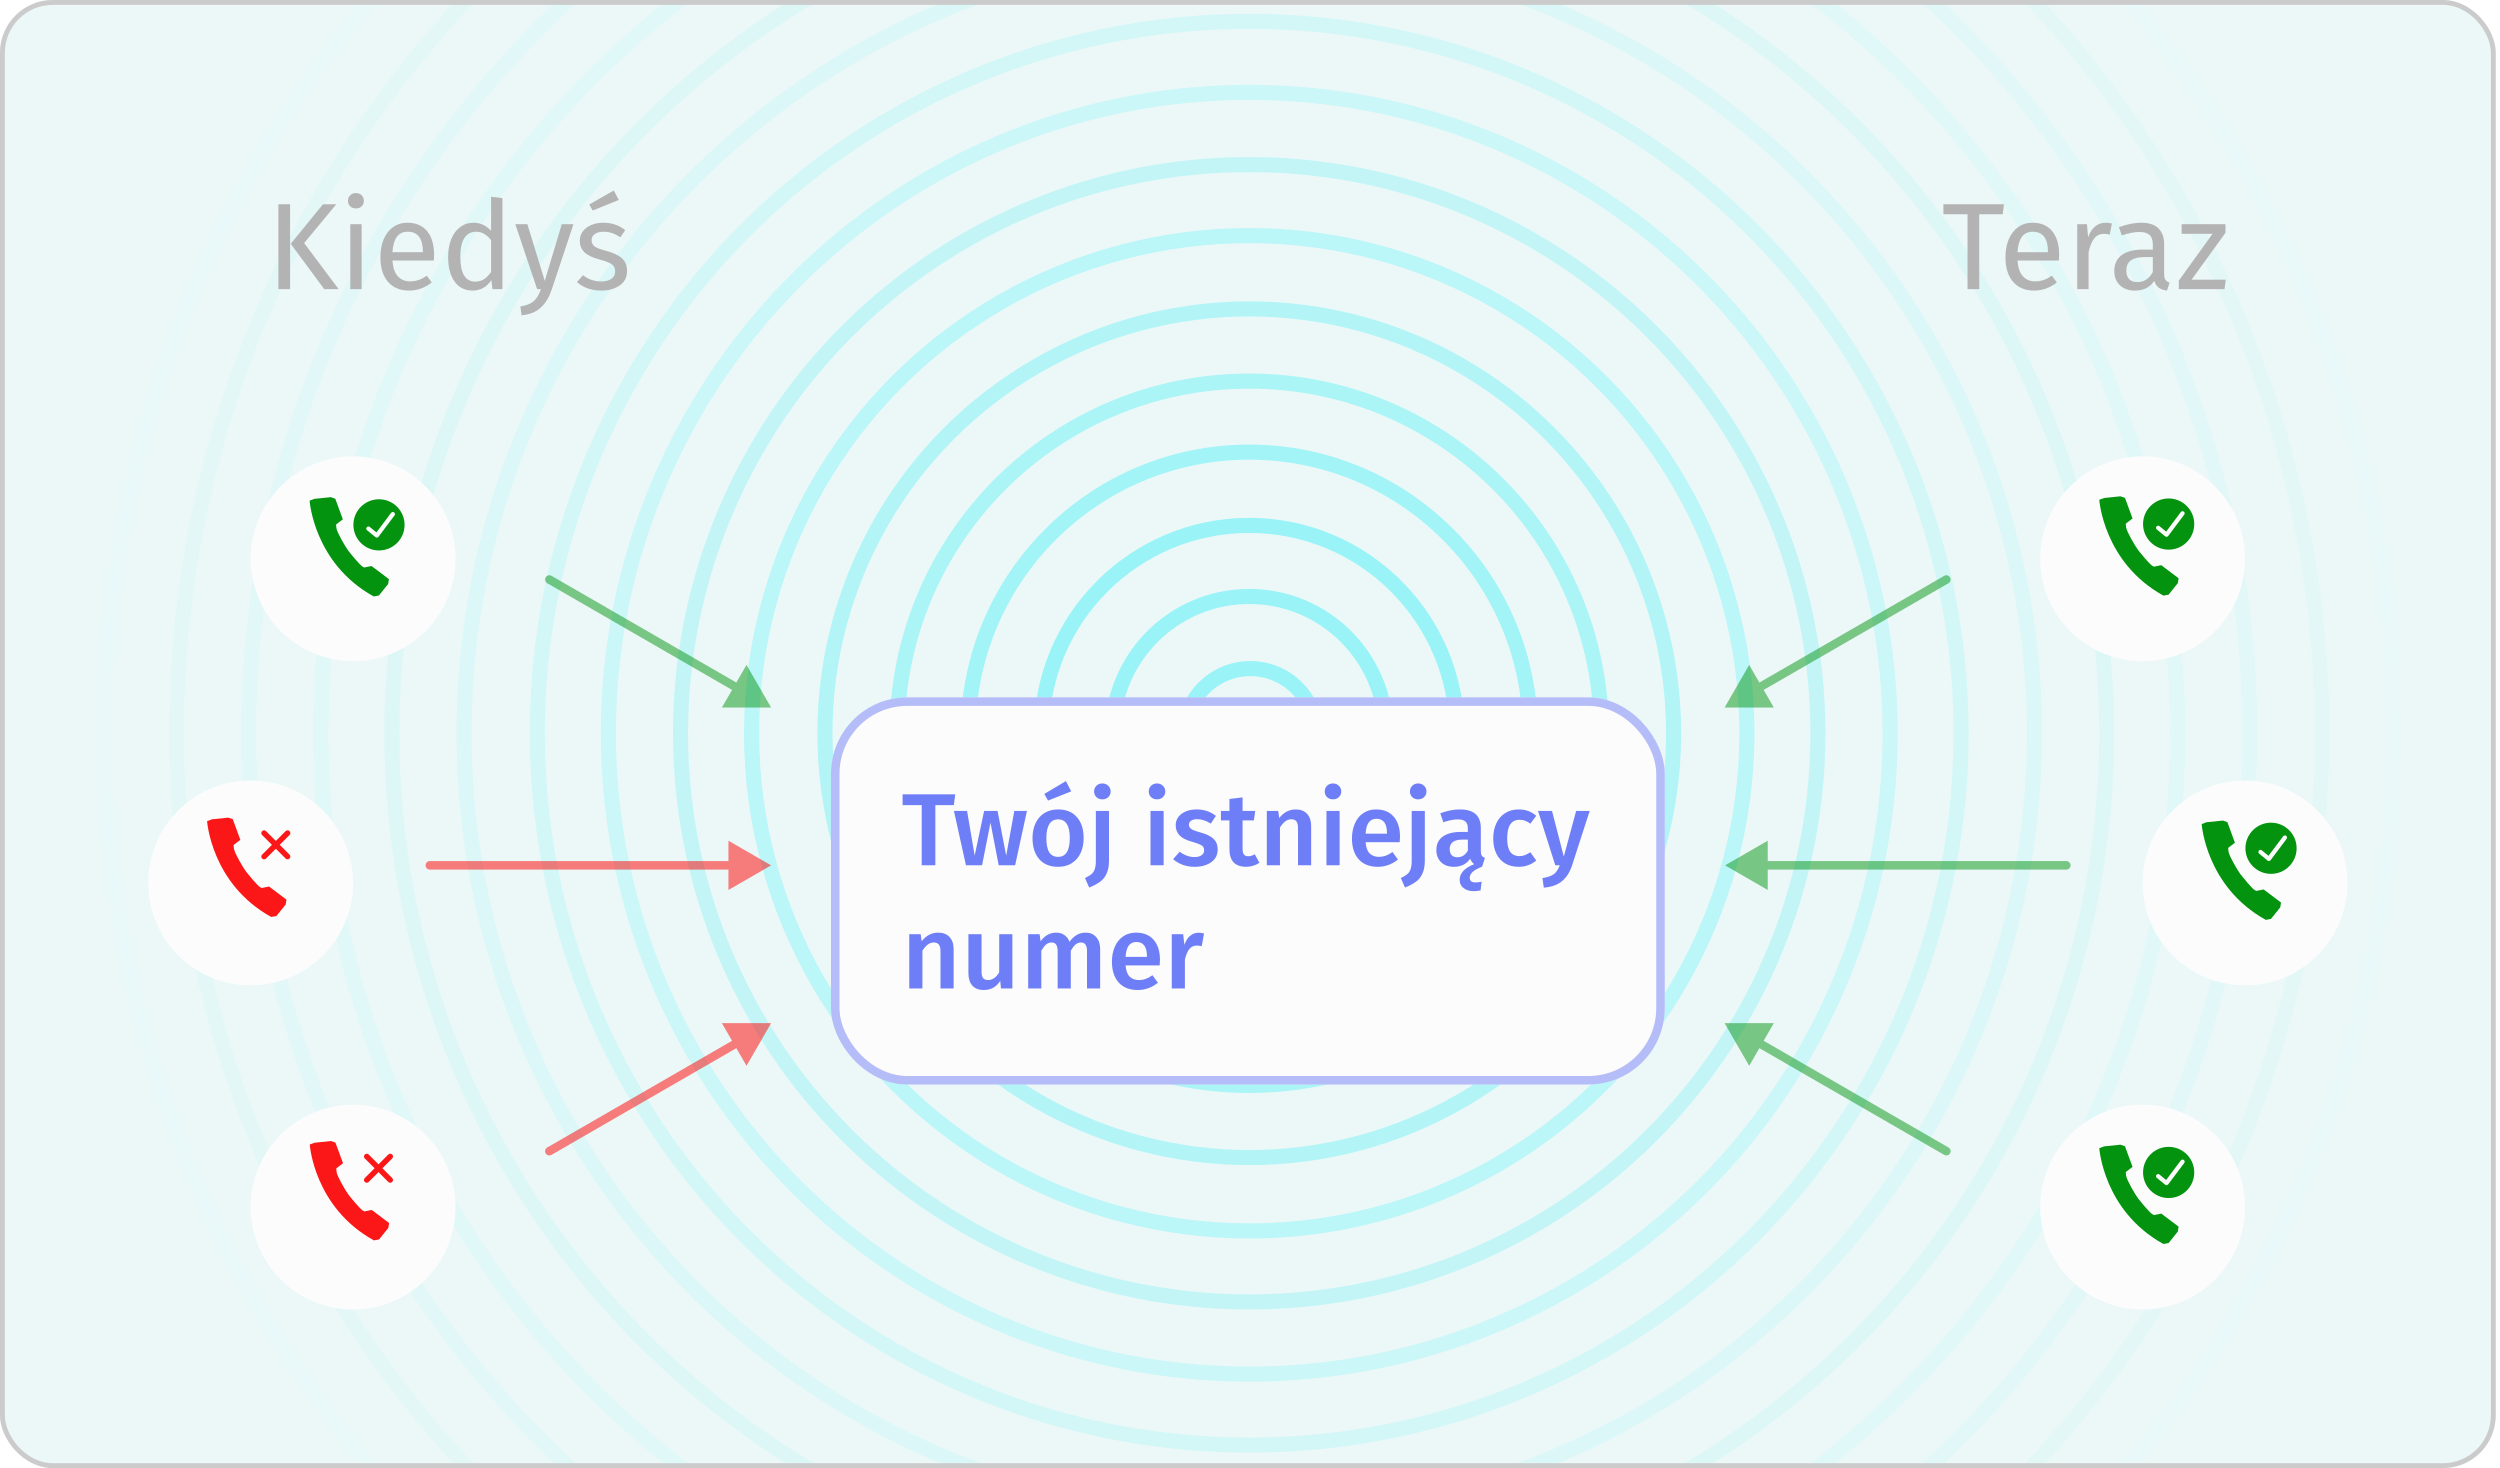 <svg width="487" height="286" viewBox="0 0 487 286" fill="none" xmlns="http://www.w3.org/2000/svg">
<g clip-path="url(#clip0_8351_108609)">
<rect width="486.17" height="285.982" rx="10.282" fill="#ECF8F8"/>
<g opacity="0.6" filter="url(#filter0_f_8351_108609)">
<g filter="url(#filter1_f_8351_108609)">
<circle cx="243.572" cy="143.06" r="12.814" stroke="#64F1F6" stroke-width="2.945"/>
</g>
<g filter="url(#filter2_f_8351_108609)">
<circle cx="243.346" cy="142.838" r="26.647" stroke="#64F1F6" stroke-width="2.945"/>
</g>
<g filter="url(#filter3_f_8351_108609)">
<circle cx="243.347" cy="142.828" r="40.48" stroke="#64F1F6" stroke-width="2.945"/>
</g>
<g filter="url(#filter4_f_8351_108609)">
<circle cx="243.353" cy="142.841" r="54.767" stroke="#64F1F6" stroke-opacity="0.9" stroke-width="2.945"/>
</g>
<g filter="url(#filter5_f_8351_108609)">
<circle cx="243.354" cy="142.838" r="68.6" stroke="#64F1F6" stroke-opacity="0.8" stroke-width="2.945"/>
</g>
<g filter="url(#filter6_f_8351_108609)">
<circle cx="243.359" cy="142.835" r="82.66" stroke="#64F1F6" stroke-opacity="0.7" stroke-width="2.945"/>
</g>
<g filter="url(#filter7_f_8351_108609)">
<circle cx="243.352" cy="142.841" r="96.946" stroke="#64F1F6" stroke-opacity="0.6" stroke-width="2.945"/>
</g>
<g filter="url(#filter8_f_8351_108609)">
<circle cx="243.349" cy="142.838" r="110.779" stroke="#64F1F6" stroke-opacity="0.5" stroke-width="2.945"/>
</g>
<g filter="url(#filter9_f_8351_108609)">
<circle cx="243.351" cy="142.835" r="124.839" stroke="#64F1F6" stroke-opacity="0.4" stroke-width="2.945"/>
</g>
<g filter="url(#filter10_f_8351_108609)">
<circle cx="243.348" cy="142.832" r="138.672" stroke="#64F1F6" stroke-opacity="0.3" stroke-width="2.945"/>
</g>
<g filter="url(#filter11_f_8351_108609)">
<circle cx="243.357" cy="142.837" r="152.959" stroke="#64F1F6" stroke-opacity="0.2" stroke-width="2.945"/>
</g>
<g filter="url(#filter12_f_8351_108609)">
<circle cx="243.358" cy="142.835" r="167.019" stroke="#64F1F6" stroke-opacity="0.18" stroke-width="2.945"/>
</g>
<g filter="url(#filter13_f_8351_108609)">
<circle cx="243.347" cy="142.832" r="180.852" stroke="#64F1F6" stroke-opacity="0.15" stroke-width="2.945"/>
</g>
<g filter="url(#filter14_f_8351_108609)">
<circle cx="243.349" cy="142.837" r="194.911" stroke="#64F1F6" stroke-opacity="0.12" stroke-width="2.945"/>
</g>
<g filter="url(#filter15_f_8351_108609)">
<circle cx="243.354" cy="142.834" r="208.971" stroke="#64F1F6" stroke-opacity="0.1" stroke-width="2.945"/>
</g>
<g filter="url(#filter16_f_8351_108609)">
<circle cx="243.355" cy="142.839" r="223.031" stroke="#64F1F6" stroke-opacity="0.05" stroke-width="2.945"/>
</g>
</g>
<path d="M56.511 39.79V56.32H54.232V39.79H56.511ZM65.508 39.79L59.246 47.347L65.964 56.32H63.157L56.631 47.491L62.917 39.79H65.508ZM70.447 43.677V56.32H68.24V43.677H70.447ZM69.32 37.607C69.783 37.607 70.159 37.751 70.447 38.039C70.735 38.327 70.879 38.687 70.879 39.118C70.879 39.55 70.735 39.91 70.447 40.198C70.159 40.47 69.783 40.606 69.32 40.606C68.872 40.606 68.504 40.47 68.216 40.198C67.928 39.91 67.784 39.55 67.784 39.118C67.784 38.687 67.928 38.327 68.216 38.039C68.504 37.751 68.872 37.607 69.32 37.607ZM84.56 49.627C84.56 49.995 84.544 50.37 84.512 50.754H76.45C76.546 52.146 76.898 53.169 77.506 53.825C78.114 54.481 78.897 54.809 79.857 54.809C80.465 54.809 81.025 54.721 81.537 54.545C82.048 54.369 82.584 54.089 83.144 53.705L84.104 55.025C82.76 56.08 81.289 56.608 79.689 56.608C77.93 56.608 76.554 56.032 75.563 54.881C74.587 53.729 74.099 52.146 74.099 50.13C74.099 48.819 74.307 47.659 74.723 46.652C75.155 45.628 75.763 44.828 76.546 44.252C77.346 43.677 78.282 43.389 79.353 43.389C81.033 43.389 82.32 43.941 83.216 45.044C84.112 46.148 84.56 47.675 84.56 49.627ZM82.376 48.979C82.376 47.731 82.128 46.78 81.633 46.124C81.137 45.468 80.393 45.14 79.401 45.14C77.594 45.14 76.61 46.468 76.45 49.123H82.376V48.979ZM97.873 38.59V56.32H95.93L95.714 54.569C95.298 55.209 94.778 55.712 94.154 56.08C93.531 56.432 92.835 56.608 92.067 56.608C90.564 56.608 89.388 56.016 88.54 54.833C87.709 53.649 87.293 52.058 87.293 50.059C87.293 48.763 87.493 47.611 87.892 46.604C88.292 45.596 88.868 44.812 89.62 44.252C90.372 43.677 91.251 43.389 92.259 43.389C93.555 43.389 94.69 43.909 95.666 44.948V38.327L97.873 38.59ZM92.547 54.857C93.219 54.857 93.794 54.705 94.274 54.401C94.754 54.081 95.218 53.609 95.666 52.986V46.796C95.25 46.252 94.802 45.844 94.322 45.572C93.858 45.284 93.331 45.14 92.739 45.14C91.763 45.14 91.003 45.548 90.46 46.364C89.932 47.179 89.668 48.395 89.668 50.011C89.668 51.642 89.916 52.858 90.412 53.657C90.907 54.457 91.619 54.857 92.547 54.857ZM107.485 56.392C106.99 57.864 106.294 59.023 105.398 59.871C104.518 60.735 103.255 61.255 101.607 61.431L101.368 59.703C102.199 59.559 102.863 59.351 103.359 59.079C103.855 58.807 104.247 58.456 104.534 58.024C104.838 57.608 105.118 57.04 105.374 56.32H104.63L100.384 43.677H102.735L106.118 54.713L109.429 43.677H111.708L107.485 56.392ZM117.498 43.389C118.362 43.389 119.138 43.509 119.826 43.749C120.513 43.989 121.169 44.349 121.793 44.828L120.857 46.22C120.281 45.852 119.73 45.58 119.202 45.404C118.69 45.228 118.146 45.14 117.57 45.14C116.851 45.14 116.283 45.292 115.867 45.596C115.451 45.884 115.243 46.284 115.243 46.796C115.243 47.307 115.435 47.707 115.819 47.995C116.219 48.283 116.931 48.563 117.954 48.835C119.362 49.187 120.409 49.667 121.097 50.274C121.801 50.882 122.153 51.714 122.153 52.77C122.153 54.017 121.665 54.969 120.689 55.625C119.73 56.28 118.554 56.608 117.162 56.608C115.243 56.608 113.652 56.056 112.388 54.953L113.564 53.609C114.635 54.425 115.819 54.833 117.114 54.833C117.946 54.833 118.602 54.665 119.082 54.329C119.578 53.977 119.826 53.505 119.826 52.913C119.826 52.482 119.738 52.138 119.562 51.882C119.386 51.61 119.082 51.378 118.65 51.186C118.218 50.978 117.586 50.762 116.755 50.538C115.411 50.187 114.435 49.715 113.828 49.123C113.236 48.531 112.94 47.779 112.94 46.868C112.94 46.212 113.132 45.62 113.516 45.092C113.916 44.548 114.459 44.133 115.147 43.845C115.851 43.541 116.635 43.389 117.498 43.389ZM119.562 37.103L120.545 38.95L115.459 41.014L114.787 39.838L119.562 37.103Z" fill="#B4B3B3"/>
<path d="M390.377 39.79L390.137 41.733H385.554V56.32H383.275V41.733H378.573V39.79H390.377ZM401.123 49.627C401.123 49.995 401.107 50.37 401.075 50.754H393.014C393.11 52.146 393.462 53.169 394.069 53.825C394.677 54.481 395.461 54.809 396.421 54.809C397.028 54.809 397.588 54.721 398.1 54.545C398.612 54.369 399.148 54.089 399.707 53.705L400.667 55.025C399.323 56.08 397.852 56.608 396.253 56.608C394.493 56.608 393.118 56.032 392.126 54.881C391.15 53.729 390.663 52.146 390.663 50.13C390.663 48.819 390.87 47.659 391.286 46.652C391.718 45.628 392.326 44.828 393.11 44.252C393.909 43.677 394.845 43.389 395.917 43.389C397.596 43.389 398.884 43.941 399.779 45.044C400.675 46.148 401.123 47.675 401.123 49.627ZM398.94 48.979C398.94 47.731 398.692 46.78 398.196 46.124C397.7 45.468 396.956 45.14 395.965 45.14C394.157 45.14 393.174 46.468 393.014 49.123H398.94V48.979ZM410.142 43.389C410.59 43.389 411.006 43.437 411.389 43.533L410.982 45.692C410.598 45.596 410.23 45.548 409.878 45.548C409.094 45.548 408.462 45.836 407.983 46.412C407.503 46.988 407.127 47.883 406.855 49.099V56.32H404.648V43.677H406.543L406.759 46.244C407.095 45.3 407.551 44.588 408.127 44.109C408.702 43.629 409.374 43.389 410.142 43.389ZM421.576 53.369C421.576 53.881 421.664 54.265 421.84 54.521C422.016 54.761 422.28 54.945 422.632 55.073L422.128 56.608C421.472 56.528 420.944 56.344 420.544 56.056C420.144 55.769 419.848 55.321 419.657 54.713C418.809 55.976 417.553 56.608 415.89 56.608C414.642 56.608 413.659 56.256 412.939 55.553C412.219 54.849 411.859 53.929 411.859 52.794C411.859 51.45 412.339 50.418 413.299 49.699C414.274 48.979 415.65 48.619 417.425 48.619H419.369V47.683C419.369 46.788 419.153 46.148 418.721 45.764C418.289 45.38 417.625 45.188 416.73 45.188C415.802 45.188 414.666 45.412 413.323 45.86L412.771 44.252C414.338 43.677 415.794 43.389 417.137 43.389C418.625 43.389 419.737 43.757 420.472 44.492C421.208 45.212 421.576 46.244 421.576 47.587V53.369ZM416.394 54.953C417.657 54.953 418.649 54.297 419.369 52.986V50.083H417.713C415.378 50.083 414.21 50.946 414.21 52.674C414.21 53.425 414.394 53.993 414.762 54.377C415.13 54.761 415.674 54.953 416.394 54.953ZM433.522 43.677V45.356L426.925 54.473H433.594L433.33 56.32H424.43V54.665L431.003 45.548H424.981V43.677H433.522Z" fill="#B4B3B3"/>
<g filter="url(#filter17_dd_8351_108609)">
<circle cx="48.83" cy="168.568" r="19.943" fill="#FDFCFC"/>
</g>
<path d="M51.445 162.289L56.016 166.86" stroke="#FB1717" stroke-width="1.077" stroke-linecap="round"/>
<path d="M51.445 166.859L56.016 162.288" stroke="#FB1717" stroke-width="1.077" stroke-linecap="round"/>
<path fill-rule="evenodd" clip-rule="evenodd" d="M50.618 172.78C50.003 172.347 48.356 170.33 47.895 169.733C47.302 168.93 45.72 166.232 45.567 165.327L45.501 164.606L46.818 163.597L45.347 159.582L44.469 159.273L41.284 159.603L40.34 159.953C40.34 159.953 41.152 172.183 52.836 178.627C52.836 178.627 53.187 178.565 53.846 178.442L55.647 176.197L55.801 175.25L52.419 172.697L50.969 172.986L50.618 172.78Z" fill="#FB1717"/>
<g filter="url(#filter18_dd_8351_108609)">
<circle cx="68.783" cy="231.716" r="19.943" fill="#FDFCFC"/>
</g>
<path d="M71.445 225.289L76.016 229.86" stroke="#FB1717" stroke-width="1.077" stroke-linecap="round"/>
<path d="M71.445 229.859L76.016 225.288" stroke="#FB1717" stroke-width="1.077" stroke-linecap="round"/>
<path fill-rule="evenodd" clip-rule="evenodd" d="M70.618 235.78C70.003 235.347 68.356 233.33 67.894 232.733C67.302 231.93 65.72 229.232 65.567 228.327L65.501 227.606L66.818 226.597L65.347 222.582L64.469 222.273L61.284 222.603L60.34 222.953C60.34 222.953 61.152 235.183 72.836 241.627C72.836 241.627 73.187 241.565 73.846 241.442L75.647 239.197L75.801 238.25L72.419 235.697L70.969 235.986L70.618 235.78Z" fill="#FB1717"/>
<g filter="url(#filter19_dd_8351_108609)">
<circle cx="68.783" cy="105.42" r="19.943" fill="#FDFCFC"/>
</g>
<path fill-rule="evenodd" clip-rule="evenodd" d="M70.583 110.345C69.968 109.913 68.322 107.896 67.861 107.299C67.268 106.496 65.687 103.8 65.534 102.895L65.468 102.174L66.785 101.166L65.314 97.153L64.436 96.844L61.253 97.173L60.309 97.523C60.309 97.523 61.121 109.748 72.8 116.19C72.8 116.19 73.151 116.128 73.81 116.005L75.61 113.761L75.764 112.815L72.383 110.263L70.934 110.551L70.583 110.345Z" fill="#03930F"/>
<circle cx="73.826" cy="102.244" r="4.986" fill="#03930F"/>
<path d="M71.769 102.976L73.402 104.311L76.518 100.156" stroke="#FDFCFC" stroke-width="0.831" stroke-linecap="round" stroke-linejoin="round"/>
<g opacity="0.5">
<path d="M83.734 167.739C83.275 167.739 82.903 168.111 82.903 168.57C82.903 169.029 83.275 169.401 83.734 169.401L83.734 167.739ZM150.211 168.57L141.901 163.773L141.901 173.368L150.211 168.57ZM83.734 169.401L142.732 169.401L142.732 167.739L83.734 167.739L83.734 169.401Z" fill="#FF0000"/>
<path d="M107.431 112.171C107.034 111.942 106.525 112.078 106.296 112.475C106.067 112.873 106.203 113.381 106.6 113.61L107.431 112.171ZM150.217 137.833L145.42 129.524L140.622 137.833L150.217 137.833ZM106.6 113.61L143.325 134.813L144.156 133.374L107.431 112.171L106.6 113.61Z" fill="#03930F"/>
<path d="M106.6 223.53C106.203 223.76 106.067 224.268 106.296 224.665C106.525 225.063 107.034 225.199 107.431 224.97L106.6 223.53ZM150.217 199.307L140.622 199.307L145.42 207.617L150.217 199.307ZM107.431 224.97L144.156 203.766L143.325 202.327L106.6 223.53L107.431 224.97Z" fill="#FF0000"/>
</g>
<g filter="url(#filter20_dd_8351_108609)">
<rect x="161.875" y="130.859" width="162.419" height="75.419" rx="14.883" fill="#FDFCFC"/>
<rect x="162.706" y="131.69" width="160.757" height="73.757" rx="14.052" stroke="#6E7EF7" stroke-opacity="0.5" stroke-width="1.662" stroke-linejoin="round"/>
<path d="M186.086 149.75L185.806 151.85H182.206V163.57H179.546V151.85H175.826V149.75H186.086ZM200.046 152.99L197.746 163.57H194.546L192.946 155.27L191.306 163.57H188.166L185.826 152.99H188.386L189.866 161.69L191.706 152.99H194.326L196.006 161.69L197.586 152.99H200.046ZM206.133 152.69C207.693 152.69 208.907 153.19 209.773 154.19C210.653 155.177 211.093 156.537 211.093 158.27C211.093 159.377 210.893 160.357 210.493 161.21C210.093 162.05 209.52 162.704 208.773 163.17C208.027 163.637 207.14 163.87 206.113 163.87C204.553 163.87 203.333 163.377 202.453 162.39C201.573 161.39 201.133 160.017 201.133 158.27C201.133 157.164 201.333 156.19 201.733 155.35C202.133 154.51 202.707 153.857 203.453 153.39C204.213 152.924 205.107 152.69 206.133 152.69ZM206.133 154.63C204.6 154.63 203.833 155.844 203.833 158.27C203.833 159.524 204.02 160.45 204.393 161.05C204.78 161.637 205.353 161.93 206.113 161.93C206.873 161.93 207.44 161.63 207.813 161.03C208.2 160.43 208.393 159.51 208.393 158.27C208.393 157.03 208.2 156.117 207.813 155.53C207.44 154.93 206.88 154.63 206.133 154.63ZM207.633 147.17L208.673 149.17L204.153 150.97L203.433 149.67L207.633 147.17ZM216.033 162.63C216.033 163.67 215.88 164.517 215.573 165.17C215.28 165.837 214.86 166.37 214.313 166.77C213.766 167.17 213.053 167.55 212.173 167.91L211.353 166.05C211.873 165.81 212.28 165.57 212.573 165.33C212.866 165.104 213.086 164.79 213.233 164.39C213.393 163.99 213.473 163.457 213.473 162.79V152.99H216.033V162.63ZM214.733 147.63C215.213 147.63 215.6 147.784 215.893 148.09C216.2 148.384 216.353 148.75 216.353 149.19C216.353 149.63 216.2 149.997 215.893 150.29C215.6 150.584 215.213 150.73 214.733 150.73C214.266 150.73 213.88 150.584 213.573 150.29C213.28 149.997 213.133 149.63 213.133 149.19C213.133 148.75 213.28 148.384 213.573 148.09C213.88 147.784 214.266 147.63 214.733 147.63ZM226.678 152.99V163.57H224.118V152.99H226.678ZM225.378 147.63C225.858 147.63 226.245 147.784 226.538 148.09C226.845 148.384 226.998 148.75 226.998 149.19C226.998 149.63 226.845 149.997 226.538 150.29C226.245 150.584 225.858 150.73 225.378 150.73C224.911 150.73 224.525 150.584 224.218 150.29C223.925 149.997 223.778 149.63 223.778 149.19C223.778 148.75 223.925 148.384 224.218 148.09C224.525 147.784 224.911 147.63 225.378 147.63ZM233.103 152.69C234.529 152.69 235.783 153.11 236.863 153.95L235.863 155.45C234.956 154.877 234.069 154.59 233.203 154.59C232.696 154.59 232.303 154.69 232.023 154.89C231.743 155.077 231.603 155.33 231.603 155.65C231.603 155.89 231.663 156.09 231.783 156.25C231.903 156.41 232.116 156.564 232.423 156.71C232.743 156.844 233.209 156.997 233.823 157.17C234.969 157.477 235.816 157.884 236.363 158.39C236.923 158.897 237.203 159.604 237.203 160.51C237.203 161.564 236.776 162.39 235.923 162.99C235.069 163.577 234.009 163.87 232.743 163.87C231.876 163.87 231.083 163.737 230.363 163.47C229.656 163.204 229.043 162.837 228.523 162.37L229.803 160.93C230.723 161.624 231.683 161.97 232.683 161.97C233.256 161.97 233.709 161.857 234.043 161.63C234.389 161.404 234.563 161.09 234.563 160.69C234.563 160.384 234.496 160.144 234.363 159.97C234.243 159.784 234.016 159.624 233.683 159.49C233.363 159.344 232.856 159.17 232.163 158.97C231.083 158.677 230.289 158.27 229.783 157.75C229.276 157.217 229.023 156.557 229.023 155.77C229.023 155.184 229.189 154.657 229.523 154.19C229.869 153.724 230.349 153.357 230.963 153.09C231.589 152.824 232.303 152.69 233.103 152.69ZM245.334 163.07C244.961 163.337 244.541 163.537 244.074 163.67C243.621 163.804 243.154 163.87 242.674 163.87C241.634 163.857 240.841 163.564 240.294 162.99C239.761 162.404 239.494 161.544 239.494 160.41V154.83H237.834V152.99H239.494V150.65L242.054 150.35V152.99H244.514L244.254 154.83H242.054V160.35C242.054 160.87 242.141 161.244 242.314 161.47C242.501 161.697 242.788 161.81 243.174 161.81C243.561 161.81 243.981 161.684 244.434 161.43L245.334 163.07ZM252.414 152.69C253.361 152.69 254.094 152.977 254.614 153.55C255.148 154.11 255.414 154.897 255.414 155.91V163.57H252.854V156.31C252.854 155.684 252.741 155.244 252.514 154.99C252.301 154.737 251.981 154.61 251.554 154.61C251.114 154.61 250.714 154.75 250.354 155.03C250.008 155.297 249.668 155.69 249.334 156.21V163.57H246.774V152.99H248.994L249.194 154.37C250.061 153.25 251.134 152.69 252.414 152.69ZM260.955 152.99V163.57H258.395V152.99H260.955ZM259.655 147.63C260.135 147.63 260.522 147.784 260.815 148.09C261.122 148.384 261.275 148.75 261.275 149.19C261.275 149.63 261.122 149.997 260.815 150.29C260.522 150.584 260.135 150.73 259.655 150.73C259.189 150.73 258.802 150.584 258.495 150.29C258.202 149.997 258.055 149.63 258.055 149.19C258.055 148.75 258.202 148.384 258.495 148.09C258.802 147.784 259.189 147.63 259.655 147.63ZM272.72 158.03C272.72 158.164 272.7 158.51 272.66 159.07H266.02C266.1 160.097 266.367 160.83 266.82 161.27C267.273 161.71 267.873 161.93 268.62 161.93C269.087 161.93 269.527 161.857 269.94 161.71C270.353 161.55 270.793 161.31 271.26 160.99L272.32 162.45C271.147 163.397 269.84 163.87 268.4 163.87C266.787 163.87 265.54 163.377 264.66 162.39C263.793 161.404 263.36 160.057 263.36 158.35C263.36 157.27 263.547 156.304 263.92 155.45C264.293 154.584 264.833 153.91 265.54 153.43C266.247 152.937 267.087 152.69 268.06 152.69C269.54 152.69 270.687 153.164 271.5 154.11C272.313 155.044 272.72 156.35 272.72 158.03ZM270.18 157.29C270.18 155.437 269.493 154.51 268.12 154.51C267.493 154.51 267 154.744 266.64 155.21C266.293 155.664 266.087 156.397 266.02 157.41H270.18V157.29ZM277.557 162.63C277.557 163.67 277.403 164.517 277.097 165.17C276.803 165.837 276.383 166.37 275.837 166.77C275.29 167.17 274.577 167.55 273.697 167.91L272.877 166.05C273.397 165.81 273.803 165.57 274.097 165.33C274.39 165.104 274.61 164.79 274.757 164.39C274.917 163.99 274.997 163.457 274.997 162.79V152.99H277.557V162.63ZM276.257 147.63C276.737 147.63 277.123 147.784 277.417 148.09C277.723 148.384 277.877 148.75 277.877 149.19C277.877 149.63 277.723 149.997 277.417 150.29C277.123 150.584 276.737 150.73 276.257 150.73C275.79 150.73 275.403 150.584 275.097 150.29C274.803 149.997 274.657 149.63 274.657 149.19C274.657 148.75 274.803 148.384 275.097 148.09C275.403 147.784 275.79 147.63 276.257 147.63ZM288.722 163.83C287.802 164.204 287.168 164.564 286.822 164.91C286.475 165.257 286.302 165.617 286.302 165.99C286.302 166.604 286.668 166.91 287.402 166.91C287.762 166.91 288.168 166.864 288.622 166.77L288.422 168.47C287.928 168.564 287.482 168.61 287.082 168.61C286.268 168.61 285.608 168.41 285.102 168.01C284.595 167.61 284.342 167.084 284.342 166.43C284.342 165.11 285.288 164.084 287.182 163.35C286.822 163.097 286.555 162.744 286.382 162.29C286.022 162.824 285.568 163.224 285.022 163.49C284.488 163.744 283.888 163.87 283.222 163.87C282.168 163.87 281.335 163.57 280.722 162.97C280.108 162.37 279.802 161.584 279.802 160.61C279.802 159.464 280.215 158.59 281.042 157.99C281.882 157.377 283.075 157.07 284.622 157.07H285.942V156.47C285.942 155.79 285.782 155.317 285.462 155.05C285.155 154.77 284.655 154.63 283.962 154.63C283.188 154.63 282.255 154.817 281.162 155.19L280.562 153.45C281.882 152.944 283.162 152.69 284.402 152.69C287.108 152.69 288.462 153.904 288.462 156.33V160.77C288.462 161.184 288.522 161.49 288.642 161.69C288.775 161.877 288.982 162.024 289.262 162.13L288.722 163.83ZM283.902 162.01C284.768 162.01 285.448 161.577 285.942 160.71V158.57H284.882C283.228 158.57 282.402 159.184 282.402 160.41C282.402 160.917 282.528 161.31 282.782 161.59C283.035 161.87 283.408 162.01 283.902 162.01ZM295.82 152.69C296.513 152.69 297.133 152.79 297.68 152.99C298.24 153.19 298.766 153.504 299.26 153.93L298.12 155.47C297.76 155.204 297.413 155.01 297.08 154.89C296.746 154.77 296.38 154.71 295.98 154.71C294.393 154.71 293.6 155.917 293.6 158.33C293.6 159.557 293.806 160.444 294.22 160.99C294.633 161.524 295.22 161.79 295.98 161.79C296.353 161.79 296.693 161.73 297 161.61C297.32 161.49 297.693 161.297 298.12 161.03L299.26 162.65C298.26 163.464 297.12 163.87 295.84 163.87C294.826 163.87 293.946 163.65 293.2 163.21C292.453 162.757 291.88 162.117 291.48 161.29C291.08 160.464 290.88 159.49 290.88 158.37C290.88 157.25 291.08 156.264 291.48 155.41C291.88 154.544 292.453 153.877 293.2 153.41C293.946 152.93 294.82 152.69 295.82 152.69ZM306.23 163.61C305.804 164.917 305.157 165.93 304.29 166.65C303.424 167.384 302.237 167.81 300.73 167.93L300.47 166.07C301.164 165.964 301.717 165.81 302.13 165.61C302.557 165.424 302.897 165.17 303.15 164.85C303.404 164.53 303.637 164.104 303.85 163.57H302.97L299.61 152.99H302.33L304.63 161.87L307.03 152.99H309.67L306.23 163.61ZM182.766 176.69C183.713 176.69 184.446 176.977 184.966 177.55C185.499 178.11 185.766 178.897 185.766 179.91V187.57H183.206V180.31C183.206 179.684 183.093 179.244 182.866 178.99C182.653 178.737 182.333 178.61 181.906 178.61C181.466 178.61 181.066 178.75 180.706 179.03C180.359 179.297 180.019 179.69 179.686 180.21V187.57H177.126V176.99H179.346L179.546 178.37C180.413 177.25 181.486 176.69 182.766 176.69ZM197.207 187.57H194.987L194.847 186.09C194.46 186.69 194 187.137 193.467 187.43C192.947 187.724 192.327 187.87 191.607 187.87C190.66 187.87 189.927 187.584 189.407 187.01C188.9 186.424 188.647 185.617 188.647 184.59V176.99H191.207V184.27C191.207 184.87 191.307 185.297 191.507 185.55C191.72 185.804 192.054 185.93 192.507 185.93C193.32 185.93 194.034 185.43 194.647 184.43V176.99H197.207V187.57ZM211.51 176.69C212.363 176.69 213.043 176.984 213.55 177.57C214.057 178.144 214.31 178.924 214.31 179.91V187.57H211.75V180.31C211.75 179.177 211.363 178.61 210.59 178.61C210.177 178.61 209.817 178.744 209.51 179.01C209.217 179.264 208.91 179.664 208.59 180.21V187.57H206.03V180.31C206.03 179.177 205.643 178.61 204.87 178.61C204.443 178.61 204.077 178.744 203.77 179.01C203.477 179.264 203.17 179.664 202.85 180.21V187.57H200.29V176.99H202.51L202.71 178.37C203.51 177.25 204.53 176.69 205.77 176.69C206.383 176.69 206.91 176.85 207.35 177.17C207.803 177.477 208.13 177.91 208.33 178.47C208.757 177.897 209.223 177.457 209.73 177.15C210.25 176.844 210.843 176.69 211.51 176.69ZM225.962 182.03C225.962 182.164 225.942 182.51 225.902 183.07H219.262C219.342 184.097 219.609 184.83 220.062 185.27C220.516 185.71 221.116 185.93 221.862 185.93C222.329 185.93 222.769 185.857 223.182 185.71C223.596 185.55 224.036 185.31 224.502 184.99L225.562 186.45C224.389 187.397 223.082 187.87 221.642 187.87C220.029 187.87 218.782 187.377 217.902 186.39C217.036 185.404 216.602 184.057 216.602 182.35C216.602 181.27 216.789 180.304 217.162 179.45C217.536 178.584 218.076 177.91 218.782 177.43C219.489 176.937 220.329 176.69 221.302 176.69C222.782 176.69 223.929 177.164 224.742 178.11C225.556 179.044 225.962 180.35 225.962 182.03ZM223.422 181.29C223.422 179.437 222.736 178.51 221.362 178.51C220.736 178.51 220.242 178.744 219.882 179.21C219.536 179.664 219.329 180.397 219.262 181.41H223.422V181.29ZM233.479 176.71C233.865 176.71 234.219 176.757 234.539 176.85L234.099 179.33C233.779 179.25 233.465 179.21 233.159 179.21C232.532 179.21 232.039 179.437 231.679 179.89C231.319 180.33 231.032 181.01 230.819 181.93V187.57H228.259V176.99H230.479L230.719 179.07C230.972 178.31 231.339 177.73 231.819 177.33C232.299 176.917 232.852 176.71 233.479 176.71Z" fill="#6E7EF7"/>
</g>
<g opacity="0.5">
<path d="M402.52 169.401C402.978 169.401 403.35 169.029 403.35 168.57C403.35 168.111 402.978 167.739 402.52 167.739V169.401ZM336.043 168.57L344.353 173.368V163.773L336.043 168.57ZM402.52 167.739H343.522V169.401H402.52V167.739Z" fill="#03930F"/>
<path d="M378.733 224.97C379.13 225.199 379.639 225.063 379.868 224.665C380.098 224.268 379.961 223.76 379.564 223.53L378.733 224.97ZM335.947 199.307L340.744 207.617L345.542 199.307L335.947 199.307ZM379.564 223.53L342.839 202.327L342.008 203.766L378.733 224.97L379.564 223.53Z" fill="#03930F"/>
<path d="M379.564 113.61C379.961 113.381 380.098 112.873 379.868 112.475C379.639 112.078 379.13 111.942 378.733 112.171L379.564 113.61ZM335.947 137.833L345.542 137.833L340.744 129.524L335.947 137.833ZM378.733 112.171L342.008 133.374L342.839 134.813L379.564 113.61L378.733 112.171Z" fill="#03930F"/>
</g>
<g filter="url(#filter21_dd_8351_108609)">
<circle cx="417.384" cy="105.42" r="19.943" fill="#FDFCFC"/>
</g>
<path fill-rule="evenodd" clip-rule="evenodd" d="M419.215 110.181C418.601 109.749 416.954 107.732 416.493 107.135C415.901 106.332 414.32 103.636 414.166 102.731L414.1 102.01L415.418 101.002L413.947 96.988L413.069 96.68L409.885 97.009L408.941 97.359C408.941 97.359 409.754 109.584 421.433 116.026C421.433 116.026 421.784 115.964 422.443 115.841L424.243 113.597L424.396 112.651L421.016 110.099L419.567 110.387L419.215 110.181Z" fill="#03930F"/>
<circle cx="422.454" cy="102.087" r="4.986" fill="#03930F"/>
<path d="M420.406 102.819L422.038 104.155L425.155 100" stroke="#FDFCFC" stroke-width="0.831" stroke-linecap="round" stroke-linejoin="round"/>
<g filter="url(#filter22_dd_8351_108609)">
<circle cx="437.334" cy="168.568" r="19.943" fill="#FDFCFC"/>
</g>
<path fill-rule="evenodd" clip-rule="evenodd" d="M439.161 173.345C438.546 172.913 436.9 170.896 436.439 170.299C435.846 169.496 434.265 166.8 434.112 165.895L434.046 165.174L435.363 164.166L433.892 160.152L433.014 159.844L429.831 160.173L428.887 160.523C428.887 160.523 429.699 172.748 441.378 179.19C441.378 179.19 441.729 179.128 442.388 179.005L444.188 176.761L444.342 175.815L440.961 173.263L439.512 173.551L439.161 173.345Z" fill="#03930F"/>
<circle cx="442.396" cy="165.244" r="4.986" fill="#03930F"/>
<path d="M440.348 165.976L441.98 167.311L445.096 163.156" stroke="#FDFCFC" stroke-width="0.831" stroke-linecap="round" stroke-linejoin="round"/>
<g filter="url(#filter23_dd_8351_108609)">
<circle cx="417.384" cy="231.716" r="19.943" fill="#FDFCFC"/>
</g>
<path fill-rule="evenodd" clip-rule="evenodd" d="M419.215 236.486C418.601 236.053 416.954 234.036 416.493 233.44C415.901 232.637 414.32 229.941 414.166 229.035L414.1 228.315L415.418 227.306L413.947 223.293L413.069 222.984L409.885 223.314L408.941 223.664C408.941 223.664 409.754 235.889 421.433 242.331C421.433 242.331 421.784 242.269 422.443 242.145L424.243 239.902L424.396 238.955L421.016 236.403L419.567 236.691L419.215 236.486Z" fill="#03930F"/>
<circle cx="422.454" cy="228.392" r="4.986" fill="#03930F"/>
<path d="M420.406 229.124L422.038 230.459L425.155 226.305" stroke="#FDFCFC" stroke-width="0.831" stroke-linecap="round" stroke-linejoin="round"/>
</g>
<rect x="0.475" y="0.475" width="485.22" height="285.032" rx="9.807" stroke="#CCCBCB" stroke-width="0.95"/>
<defs>
<filter id="filter0_f_8351_108609" x="11.14" y="-89.376" width="464.431" height="464.431" filterUnits="userSpaceOnUse" color-interpolation-filters="sRGB">
<feFlood flood-opacity="0" result="BackgroundImageFix"/>
<feBlend mode="normal" in="SourceGraphic" in2="BackgroundImageFix" result="shape"/>
<feGaussianBlur stdDeviation="3.856" result="effect1_foregroundBlur_8351_108609"/>
</filter>
<filter id="filter1_f_8351_108609" x="226.929" y="126.418" width="33.286" height="33.282" filterUnits="userSpaceOnUse" color-interpolation-filters="sRGB">
<feFlood flood-opacity="0" result="BackgroundImageFix"/>
<feBlend mode="normal" in="SourceGraphic" in2="BackgroundImageFix" result="shape"/>
<feGaussianBlur stdDeviation="1.178" result="effect1_foregroundBlur_8351_108609"/>
</filter>
<filter id="filter2_f_8351_108609" x="212.871" y="112.363" width="60.95" height="60.954" filterUnits="userSpaceOnUse" color-interpolation-filters="sRGB">
<feFlood flood-opacity="0" result="BackgroundImageFix"/>
<feBlend mode="normal" in="SourceGraphic" in2="BackgroundImageFix" result="shape"/>
<feGaussianBlur stdDeviation="1.178" result="effect1_foregroundBlur_8351_108609"/>
</filter>
<filter id="filter3_f_8351_108609" x="199.039" y="98.519" width="88.618" height="88.618" filterUnits="userSpaceOnUse" color-interpolation-filters="sRGB">
<feFlood flood-opacity="0" result="BackgroundImageFix"/>
<feBlend mode="normal" in="SourceGraphic" in2="BackgroundImageFix" result="shape"/>
<feGaussianBlur stdDeviation="1.178" result="effect1_foregroundBlur_8351_108609"/>
</filter>
<filter id="filter4_f_8351_108609" x="184.758" y="84.246" width="117.188" height="117.188" filterUnits="userSpaceOnUse" color-interpolation-filters="sRGB">
<feFlood flood-opacity="0" result="BackgroundImageFix"/>
<feBlend mode="normal" in="SourceGraphic" in2="BackgroundImageFix" result="shape"/>
<feGaussianBlur stdDeviation="1.178" result="effect1_foregroundBlur_8351_108609"/>
</filter>
<filter id="filter5_f_8351_108609" x="170.926" y="70.41" width="144.856" height="144.86" filterUnits="userSpaceOnUse" color-interpolation-filters="sRGB">
<feFlood flood-opacity="0" result="BackgroundImageFix"/>
<feBlend mode="normal" in="SourceGraphic" in2="BackgroundImageFix" result="shape"/>
<feGaussianBlur stdDeviation="1.178" result="effect1_foregroundBlur_8351_108609"/>
</filter>
<filter id="filter6_f_8351_108609" x="156.871" y="56.347" width="172.977" height="172.977" filterUnits="userSpaceOnUse" color-interpolation-filters="sRGB">
<feFlood flood-opacity="0" result="BackgroundImageFix"/>
<feBlend mode="normal" in="SourceGraphic" in2="BackgroundImageFix" result="shape"/>
<feGaussianBlur stdDeviation="1.178" result="effect1_foregroundBlur_8351_108609"/>
</filter>
<filter id="filter7_f_8351_108609" x="142.578" y="42.066" width="201.547" height="201.547" filterUnits="userSpaceOnUse" color-interpolation-filters="sRGB">
<feFlood flood-opacity="0" result="BackgroundImageFix"/>
<feBlend mode="normal" in="SourceGraphic" in2="BackgroundImageFix" result="shape"/>
<feGaussianBlur stdDeviation="1.178" result="effect1_foregroundBlur_8351_108609"/>
</filter>
<filter id="filter8_f_8351_108609" x="128.742" y="28.23" width="229.215" height="229.211" filterUnits="userSpaceOnUse" color-interpolation-filters="sRGB">
<feFlood flood-opacity="0" result="BackgroundImageFix"/>
<feBlend mode="normal" in="SourceGraphic" in2="BackgroundImageFix" result="shape"/>
<feGaussianBlur stdDeviation="1.178" result="effect1_foregroundBlur_8351_108609"/>
</filter>
<filter id="filter9_f_8351_108609" x="114.683" y="14.168" width="257.336" height="257.336" filterUnits="userSpaceOnUse" color-interpolation-filters="sRGB">
<feFlood flood-opacity="0" result="BackgroundImageFix"/>
<feBlend mode="normal" in="SourceGraphic" in2="BackgroundImageFix" result="shape"/>
<feGaussianBlur stdDeviation="1.178" result="effect1_foregroundBlur_8351_108609"/>
</filter>
<filter id="filter10_f_8351_108609" x="100.847" y="0.332" width="285.001" height="285.001" filterUnits="userSpaceOnUse" color-interpolation-filters="sRGB">
<feFlood flood-opacity="0" result="BackgroundImageFix"/>
<feBlend mode="normal" in="SourceGraphic" in2="BackgroundImageFix" result="shape"/>
<feGaussianBlur stdDeviation="1.178" result="effect1_foregroundBlur_8351_108609"/>
</filter>
<filter id="filter11_f_8351_108609" x="86.57" y="-13.95" width="313.575" height="313.571" filterUnits="userSpaceOnUse" color-interpolation-filters="sRGB">
<feFlood flood-opacity="0" result="BackgroundImageFix"/>
<feBlend mode="normal" in="SourceGraphic" in2="BackgroundImageFix" result="shape"/>
<feGaussianBlur stdDeviation="1.178" result="effect1_foregroundBlur_8351_108609"/>
</filter>
<filter id="filter12_f_8351_108609" x="72.511" y="-28.012" width="341.692" height="341.696" filterUnits="userSpaceOnUse" color-interpolation-filters="sRGB">
<feFlood flood-opacity="0" result="BackgroundImageFix"/>
<feBlend mode="normal" in="SourceGraphic" in2="BackgroundImageFix" result="shape"/>
<feGaussianBlur stdDeviation="1.178" result="effect1_foregroundBlur_8351_108609"/>
</filter>
<filter id="filter13_f_8351_108609" x="58.668" y="-41.848" width="369.36" height="369.36" filterUnits="userSpaceOnUse" color-interpolation-filters="sRGB">
<feFlood flood-opacity="0" result="BackgroundImageFix"/>
<feBlend mode="normal" in="SourceGraphic" in2="BackgroundImageFix" result="shape"/>
<feGaussianBlur stdDeviation="1.178" result="effect1_foregroundBlur_8351_108609"/>
</filter>
<filter id="filter14_f_8351_108609" x="44.609" y="-55.903" width="397.481" height="397.477" filterUnits="userSpaceOnUse" color-interpolation-filters="sRGB">
<feFlood flood-opacity="0" result="BackgroundImageFix"/>
<feBlend mode="normal" in="SourceGraphic" in2="BackgroundImageFix" result="shape"/>
<feGaussianBlur stdDeviation="1.178" result="effect1_foregroundBlur_8351_108609"/>
</filter>
<filter id="filter15_f_8351_108609" x="30.554" y="-69.965" width="425.598" height="425.602" filterUnits="userSpaceOnUse" color-interpolation-filters="sRGB">
<feFlood flood-opacity="0" result="BackgroundImageFix"/>
<feBlend mode="normal" in="SourceGraphic" in2="BackgroundImageFix" result="shape"/>
<feGaussianBlur stdDeviation="1.178" result="effect1_foregroundBlur_8351_108609"/>
</filter>
<filter id="filter16_f_8351_108609" x="16.496" y="-84.02" width="453.719" height="453.719" filterUnits="userSpaceOnUse" color-interpolation-filters="sRGB">
<feFlood flood-opacity="0" result="BackgroundImageFix"/>
<feBlend mode="normal" in="SourceGraphic" in2="BackgroundImageFix" result="shape"/>
<feGaussianBlur stdDeviation="1.178" result="effect1_foregroundBlur_8351_108609"/>
</filter>
<filter id="filter17_dd_8351_108609" x="18.605" y="141.77" width="60.451" height="57.02" filterUnits="userSpaceOnUse" color-interpolation-filters="sRGB">
<feFlood flood-opacity="0" result="BackgroundImageFix"/>
<feColorMatrix in="SourceAlpha" type="matrix" values="0 0 0 0 0 0 0 0 0 0 0 0 0 0 0 0 0 0 127 0" result="hardAlpha"/>
<feOffset dx="3.427" dy="3.427"/>
<feGaussianBlur stdDeviation="3.427"/>
<feColorMatrix type="matrix" values="0 0 0 0 0.204 0 0 0 0 0.18 0 0 0 0 0.216 0 0 0 0.15 0"/>
<feBlend mode="normal" in2="BackgroundImageFix" result="effect1_dropShadow_8351_108609"/>
<feColorMatrix in="SourceAlpha" type="matrix" values="0 0 0 0 0 0 0 0 0 0 0 0 0 0 0 0 0 0 127 0" result="hardAlpha"/>
<feOffset dx="-3.427"/>
<feGaussianBlur stdDeviation="3.427"/>
<feComposite in2="hardAlpha" operator="out"/>
<feColorMatrix type="matrix" values="0 0 0 0 0.204 0 0 0 0 0.18 0 0 0 0 0.216 0 0 0 0.15 0"/>
<feBlend mode="normal" in2="effect1_dropShadow_8351_108609" result="effect2_dropShadow_8351_108609"/>
<feBlend mode="normal" in="SourceGraphic" in2="effect2_dropShadow_8351_108609" result="shape"/>
</filter>
<filter id="filter18_dd_8351_108609" x="38.558" y="204.919" width="60.451" height="57.02" filterUnits="userSpaceOnUse" color-interpolation-filters="sRGB">
<feFlood flood-opacity="0" result="BackgroundImageFix"/>
<feColorMatrix in="SourceAlpha" type="matrix" values="0 0 0 0 0 0 0 0 0 0 0 0 0 0 0 0 0 0 127 0" result="hardAlpha"/>
<feOffset dx="3.427" dy="3.427"/>
<feGaussianBlur stdDeviation="3.427"/>
<feColorMatrix type="matrix" values="0 0 0 0 0.204 0 0 0 0 0.18 0 0 0 0 0.216 0 0 0 0.15 0"/>
<feBlend mode="normal" in2="BackgroundImageFix" result="effect1_dropShadow_8351_108609"/>
<feColorMatrix in="SourceAlpha" type="matrix" values="0 0 0 0 0 0 0 0 0 0 0 0 0 0 0 0 0 0 127 0" result="hardAlpha"/>
<feOffset dx="-3.427"/>
<feGaussianBlur stdDeviation="3.427"/>
<feComposite in2="hardAlpha" operator="out"/>
<feColorMatrix type="matrix" values="0 0 0 0 0.204 0 0 0 0 0.18 0 0 0 0 0.216 0 0 0 0.15 0"/>
<feBlend mode="normal" in2="effect1_dropShadow_8351_108609" result="effect2_dropShadow_8351_108609"/>
<feBlend mode="normal" in="SourceGraphic" in2="effect2_dropShadow_8351_108609" result="shape"/>
</filter>
<filter id="filter19_dd_8351_108609" x="38.558" y="78.622" width="60.451" height="57.02" filterUnits="userSpaceOnUse" color-interpolation-filters="sRGB">
<feFlood flood-opacity="0" result="BackgroundImageFix"/>
<feColorMatrix in="SourceAlpha" type="matrix" values="0 0 0 0 0 0 0 0 0 0 0 0 0 0 0 0 0 0 127 0" result="hardAlpha"/>
<feOffset dx="3.427" dy="3.427"/>
<feGaussianBlur stdDeviation="3.427"/>
<feColorMatrix type="matrix" values="0 0 0 0 0.204 0 0 0 0 0.18 0 0 0 0 0.216 0 0 0 0.15 0"/>
<feBlend mode="normal" in2="BackgroundImageFix" result="effect1_dropShadow_8351_108609"/>
<feColorMatrix in="SourceAlpha" type="matrix" values="0 0 0 0 0 0 0 0 0 0 0 0 0 0 0 0 0 0 127 0" result="hardAlpha"/>
<feOffset dx="-3.427"/>
<feGaussianBlur stdDeviation="3.427"/>
<feComposite in2="hardAlpha" operator="out"/>
<feColorMatrix type="matrix" values="0 0 0 0 0.204 0 0 0 0 0.18 0 0 0 0 0.216 0 0 0 0.15 0"/>
<feBlend mode="normal" in2="effect1_dropShadow_8351_108609" result="effect2_dropShadow_8351_108609"/>
<feBlend mode="normal" in="SourceGraphic" in2="effect2_dropShadow_8351_108609" result="shape"/>
</filter>
<filter id="filter20_dd_8351_108609" x="146.918" y="120.888" width="192.332" height="100.351" filterUnits="userSpaceOnUse" color-interpolation-filters="sRGB">
<feFlood flood-opacity="0" result="BackgroundImageFix"/>
<feColorMatrix in="SourceAlpha" type="matrix" values="0 0 0 0 0 0 0 0 0 0 0 0 0 0 0 0 0 0 127 0" result="hardAlpha"/>
<feOffset dx="4.986" dy="4.986"/>
<feGaussianBlur stdDeviation="4.986"/>
<feColorMatrix type="matrix" values="0 0 0 0 0.204 0 0 0 0 0.18 0 0 0 0 0.216 0 0 0 0.15 0"/>
<feBlend mode="normal" in2="BackgroundImageFix" result="effect1_dropShadow_8351_108609"/>
<feColorMatrix in="SourceAlpha" type="matrix" values="0 0 0 0 0 0 0 0 0 0 0 0 0 0 0 0 0 0 127 0" result="hardAlpha"/>
<feOffset dx="-4.986"/>
<feGaussianBlur stdDeviation="4.986"/>
<feComposite in2="hardAlpha" operator="out"/>
<feColorMatrix type="matrix" values="0 0 0 0 0.204 0 0 0 0 0.18 0 0 0 0 0.216 0 0 0 0.15 0"/>
<feBlend mode="normal" in2="effect1_dropShadow_8351_108609" result="effect2_dropShadow_8351_108609"/>
<feBlend mode="normal" in="SourceGraphic" in2="effect2_dropShadow_8351_108609" result="shape"/>
</filter>
<filter id="filter21_dd_8351_108609" x="387.159" y="78.622" width="60.451" height="57.02" filterUnits="userSpaceOnUse" color-interpolation-filters="sRGB">
<feFlood flood-opacity="0" result="BackgroundImageFix"/>
<feColorMatrix in="SourceAlpha" type="matrix" values="0 0 0 0 0 0 0 0 0 0 0 0 0 0 0 0 0 0 127 0" result="hardAlpha"/>
<feOffset dx="3.427" dy="3.427"/>
<feGaussianBlur stdDeviation="3.427"/>
<feColorMatrix type="matrix" values="0 0 0 0 0.204 0 0 0 0 0.18 0 0 0 0 0.216 0 0 0 0.15 0"/>
<feBlend mode="normal" in2="BackgroundImageFix" result="effect1_dropShadow_8351_108609"/>
<feColorMatrix in="SourceAlpha" type="matrix" values="0 0 0 0 0 0 0 0 0 0 0 0 0 0 0 0 0 0 127 0" result="hardAlpha"/>
<feOffset dx="-3.427"/>
<feGaussianBlur stdDeviation="3.427"/>
<feComposite in2="hardAlpha" operator="out"/>
<feColorMatrix type="matrix" values="0 0 0 0 0.204 0 0 0 0 0.18 0 0 0 0 0.216 0 0 0 0.15 0"/>
<feBlend mode="normal" in2="effect1_dropShadow_8351_108609" result="effect2_dropShadow_8351_108609"/>
<feBlend mode="normal" in="SourceGraphic" in2="effect2_dropShadow_8351_108609" result="shape"/>
</filter>
<filter id="filter22_dd_8351_108609" x="407.109" y="141.77" width="60.451" height="57.02" filterUnits="userSpaceOnUse" color-interpolation-filters="sRGB">
<feFlood flood-opacity="0" result="BackgroundImageFix"/>
<feColorMatrix in="SourceAlpha" type="matrix" values="0 0 0 0 0 0 0 0 0 0 0 0 0 0 0 0 0 0 127 0" result="hardAlpha"/>
<feOffset dx="3.427" dy="3.427"/>
<feGaussianBlur stdDeviation="3.427"/>
<feColorMatrix type="matrix" values="0 0 0 0 0.204 0 0 0 0 0.18 0 0 0 0 0.216 0 0 0 0.15 0"/>
<feBlend mode="normal" in2="BackgroundImageFix" result="effect1_dropShadow_8351_108609"/>
<feColorMatrix in="SourceAlpha" type="matrix" values="0 0 0 0 0 0 0 0 0 0 0 0 0 0 0 0 0 0 127 0" result="hardAlpha"/>
<feOffset dx="-3.427"/>
<feGaussianBlur stdDeviation="3.427"/>
<feComposite in2="hardAlpha" operator="out"/>
<feColorMatrix type="matrix" values="0 0 0 0 0.204 0 0 0 0 0.18 0 0 0 0 0.216 0 0 0 0.15 0"/>
<feBlend mode="normal" in2="effect1_dropShadow_8351_108609" result="effect2_dropShadow_8351_108609"/>
<feBlend mode="normal" in="SourceGraphic" in2="effect2_dropShadow_8351_108609" result="shape"/>
</filter>
<filter id="filter23_dd_8351_108609" x="387.159" y="204.919" width="60.451" height="57.02" filterUnits="userSpaceOnUse" color-interpolation-filters="sRGB">
<feFlood flood-opacity="0" result="BackgroundImageFix"/>
<feColorMatrix in="SourceAlpha" type="matrix" values="0 0 0 0 0 0 0 0 0 0 0 0 0 0 0 0 0 0 127 0" result="hardAlpha"/>
<feOffset dx="3.427" dy="3.427"/>
<feGaussianBlur stdDeviation="3.427"/>
<feColorMatrix type="matrix" values="0 0 0 0 0.204 0 0 0 0 0.18 0 0 0 0 0.216 0 0 0 0.15 0"/>
<feBlend mode="normal" in2="BackgroundImageFix" result="effect1_dropShadow_8351_108609"/>
<feColorMatrix in="SourceAlpha" type="matrix" values="0 0 0 0 0 0 0 0 0 0 0 0 0 0 0 0 0 0 127 0" result="hardAlpha"/>
<feOffset dx="-3.427"/>
<feGaussianBlur stdDeviation="3.427"/>
<feComposite in2="hardAlpha" operator="out"/>
<feColorMatrix type="matrix" values="0 0 0 0 0.204 0 0 0 0 0.18 0 0 0 0 0.216 0 0 0 0.15 0"/>
<feBlend mode="normal" in2="effect1_dropShadow_8351_108609" result="effect2_dropShadow_8351_108609"/>
<feBlend mode="normal" in="SourceGraphic" in2="effect2_dropShadow_8351_108609" result="shape"/>
</filter>
<clipPath id="clip0_8351_108609">
<rect width="486.17" height="285.982" rx="10.282" fill="white"/>
</clipPath>
</defs>
</svg>
